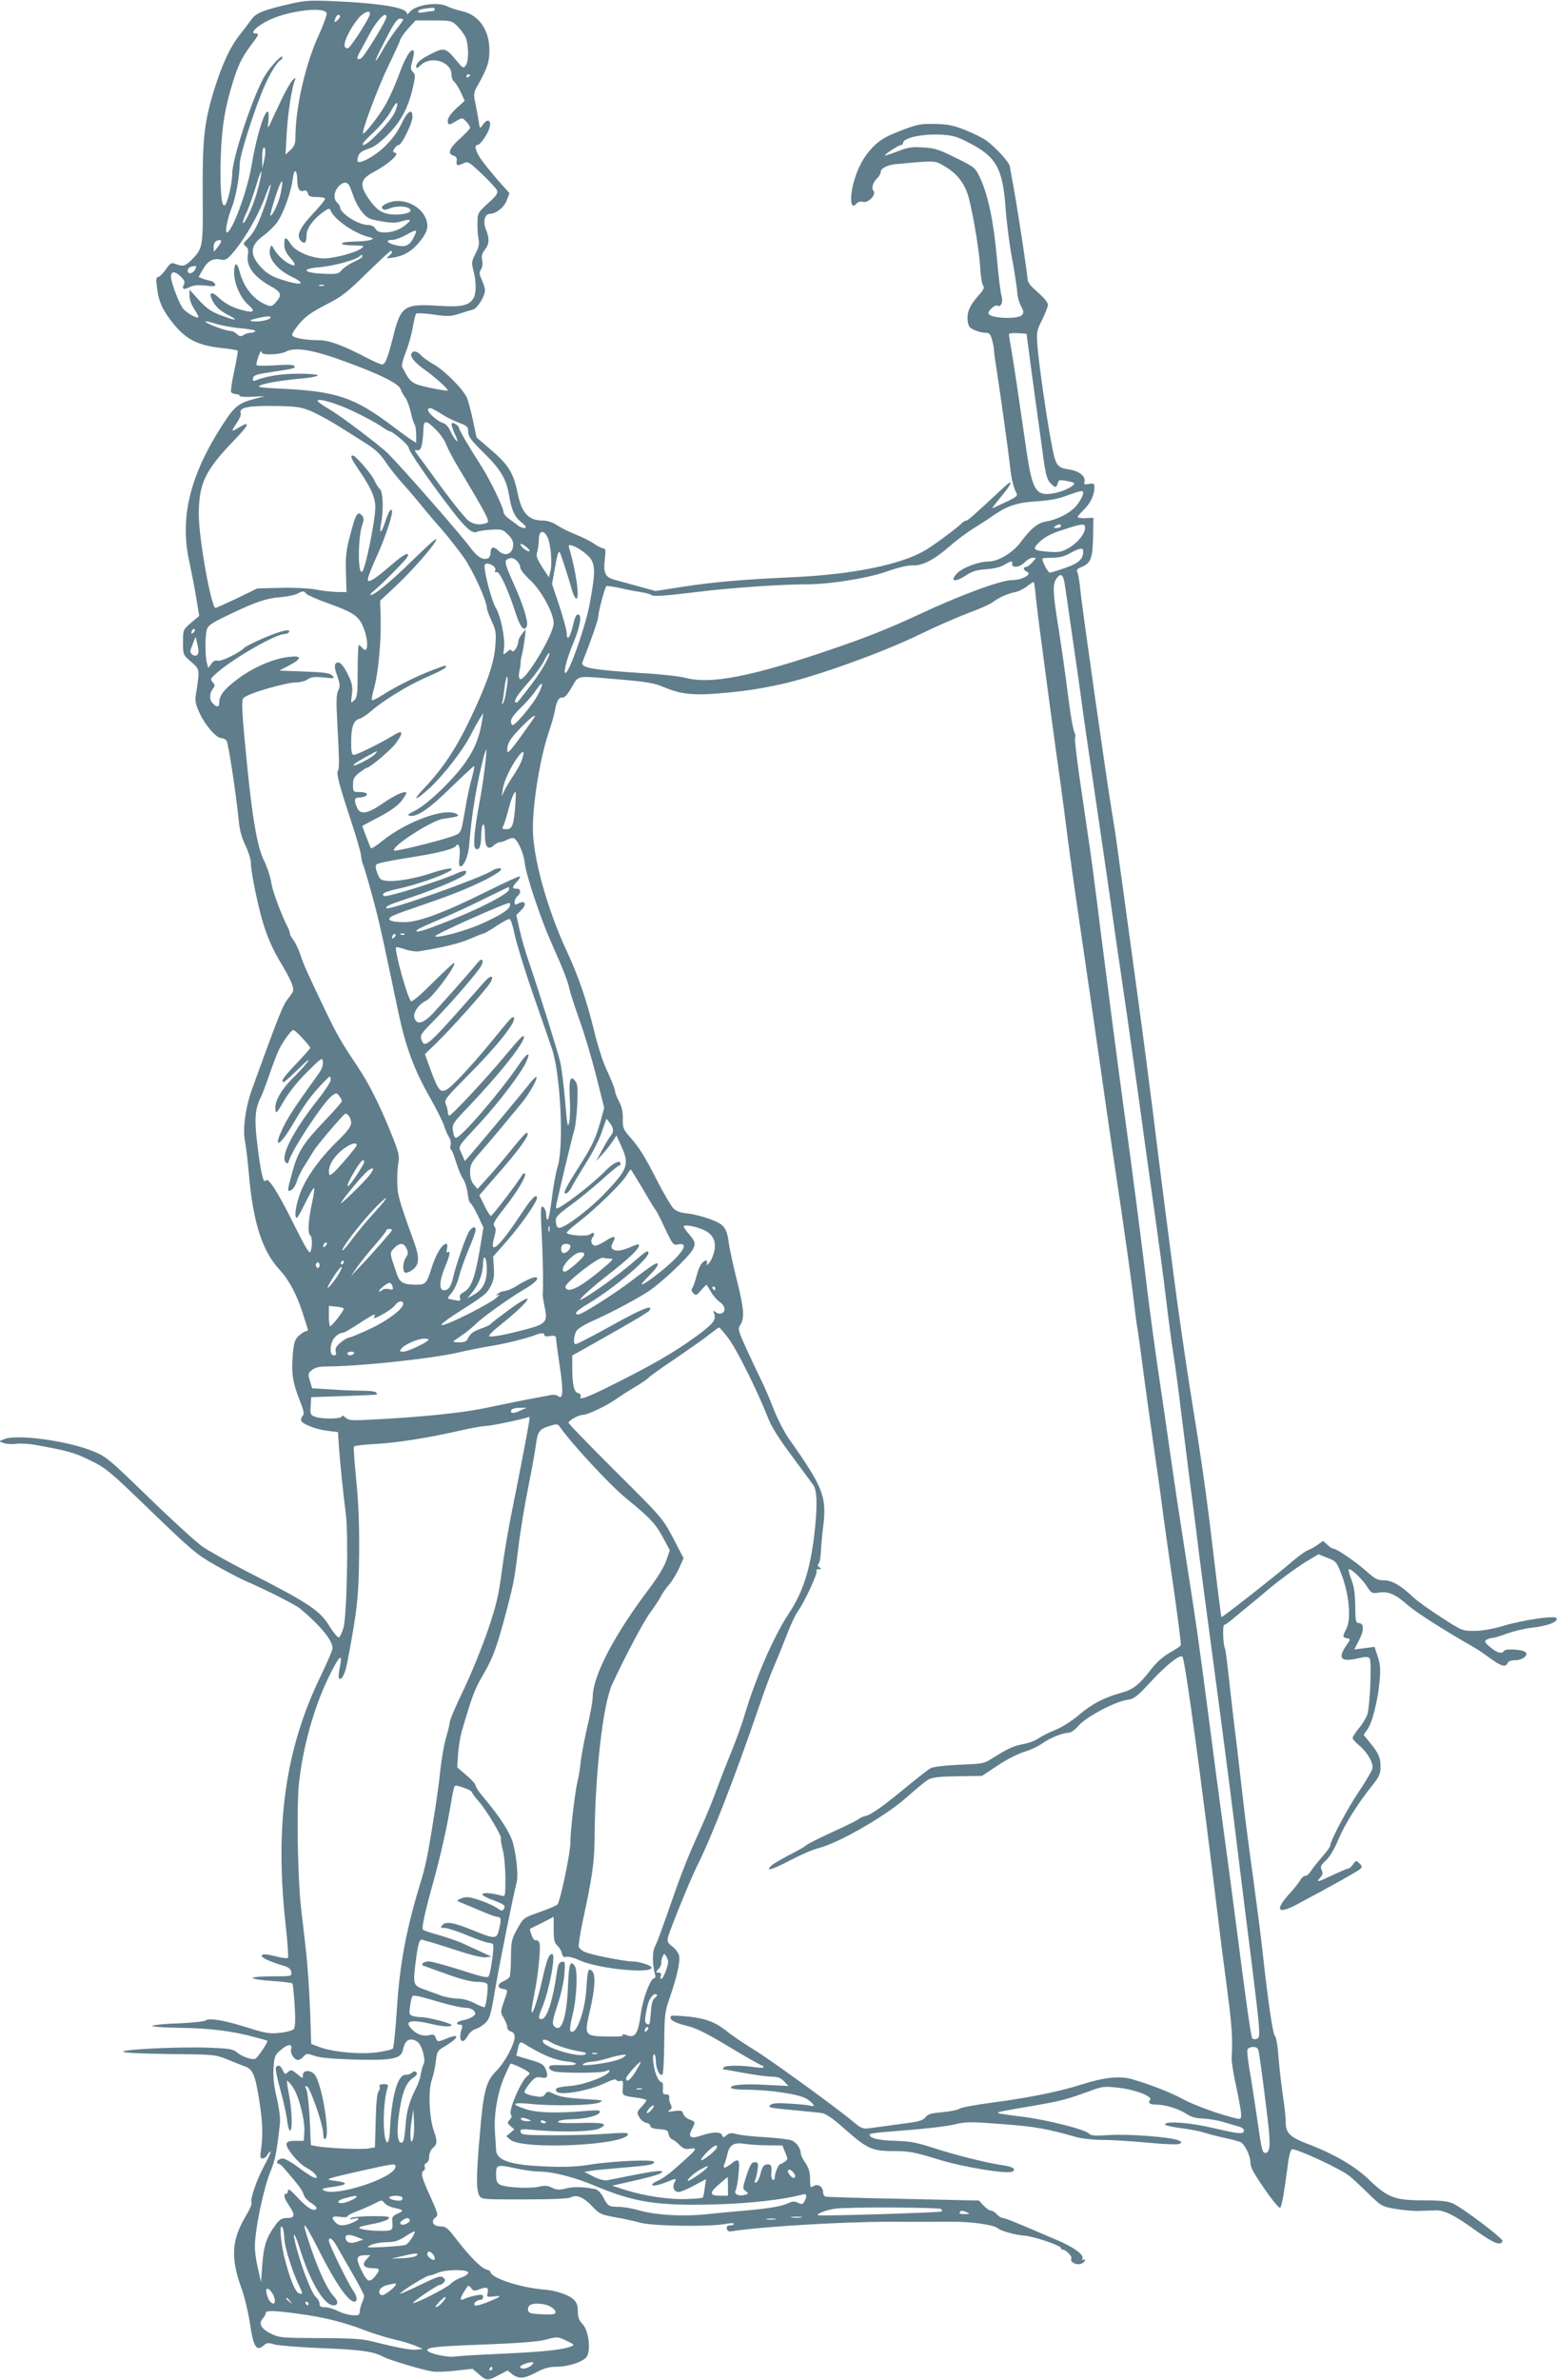 <?xml version="1.0" standalone="no"?>
<!DOCTYPE svg PUBLIC "-//W3C//DTD SVG 20010904//EN"
 "http://www.w3.org/TR/2001/REC-SVG-20010904/DTD/svg10.dtd">
<svg version="1.0" xmlns="http://www.w3.org/2000/svg"
 width="838pt" height="1280pt" viewBox="0 0 838 1280"
 preserveAspectRatio="xMidYMid meet">
<g transform="translate(0,1280) scale(0.1,-0.1)"
fill="#607d8b" stroke="none">
<path d="M1544 12775 c-128 -30 -167 -46 -190 -79 -11 -15 -38 -51 -61 -80
-56 -69 -102 -171 -148 -324 -47 -160 -56 -253 -54 -552 2 -270 1 -276 -61
-339 -34 -33 -45 -36 -85 -21 -23 9 -28 6 -53 -30 -15 -21 -33 -39 -41 -40
-10 0 -12 -12 -6 -57 9 -78 32 -126 93 -200 66 -79 127 -110 247 -124 49 -5
91 -12 94 -15 3 -2 -6 -51 -18 -108 -13 -57 -20 -109 -17 -115 4 -6 16 -11 27
-11 10 0 19 -4 19 -9 0 -5 30 -7 68 -5 l67 3 -50 -13 c-90 -23 -113 -41 -176
-139 -177 -273 -233 -502 -180 -738 11 -52 28 -139 37 -193 l16 -99 -44 -37
c-43 -37 -43 -38 -43 -105 0 -67 0 -67 44 -105 47 -41 47 -37 25 -177 -5 -33
-1 -54 21 -100 29 -63 89 -133 116 -133 9 0 22 -6 28 -13 10 -13 52 -288 66
-432 4 -46 16 -91 36 -132 16 -34 29 -75 29 -91 0 -42 27 -181 55 -288 28
-103 61 -181 116 -269 20 -33 43 -77 50 -97 12 -36 11 -39 -19 -77 -29 -36
-46 -77 -193 -482 -38 -104 -54 -221 -40 -290 6 -30 15 -110 21 -179 23 -259
72 -410 166 -511 50 -54 93 -136 124 -234 12 -38 24 -76 26 -82 3 -7 0 -13 -8
-13 -7 0 -25 -11 -39 -24 -22 -20 -27 -36 -33 -101 -9 -97 -1 -151 36 -244 21
-52 27 -76 19 -84 -6 -6 -11 -17 -11 -25 0 -19 77 -50 143 -58 l56 -7 5 -76
c7 -97 23 -252 37 -361 15 -115 6 -548 -12 -614 -8 -27 -19 -51 -25 -53 -6 -2
-27 23 -48 56 -55 90 -108 125 -450 300 -98 50 -206 111 -240 135 -33 24 -163
142 -287 263 -220 213 -229 220 -305 250 -137 54 -402 90 -469 63 l-30 -12 25
-10 c14 -5 43 -7 65 -4 22 3 65 1 95 -4 185 -33 218 -42 304 -84 86 -42 104
-56 328 -273 219 -211 246 -234 346 -291 60 -34 131 -71 158 -83 113 -49 273
-129 299 -151 110 -92 175 -171 175 -213 0 -10 -29 -78 -64 -150 -192 -395
-249 -806 -187 -1353 9 -84 14 -156 11 -162 -3 -5 -30 -2 -68 8 -44 11 -65 13
-72 6 -11 -11 38 -34 125 -60 20 -6 31 -17 33 -32 3 -22 1 -22 -102 -22 -58 0
-106 -4 -106 -9 0 -5 47 -12 105 -16 58 -4 107 -10 109 -14 3 -4 8 -57 12
-119 5 -80 3 -116 -5 -126 -6 -7 -40 -17 -74 -20 -54 -6 -76 -3 -174 28 -127
40 -207 53 -225 39 -7 -6 -73 -13 -146 -16 -74 -2 -138 -9 -142 -13 -5 -5 60
-10 148 -11 158 -2 283 -17 402 -50 36 -9 67 -18 69 -20 6 -4 -53 -93 -66 -97
-18 -7 -74 14 -99 36 -18 16 -42 20 -145 24 -156 6 -461 -8 -466 -21 -2 -6 86
-11 245 -13 242 -2 251 -3 313 -28 35 -15 80 -32 98 -39 42 -15 55 -47 76
-180 18 -112 21 -184 11 -258 -7 -49 -6 -57 7 -57 9 0 21 9 27 21 7 11 14 19
16 16 3 -2 -13 -38 -35 -78 -41 -77 -77 -182 -67 -198 3 -5 -10 -35 -29 -67
-79 -131 -85 -227 -25 -393 16 -43 35 -123 44 -179 20 -138 36 -163 77 -126
14 13 24 14 56 4 21 -6 135 -15 254 -20 211 -8 277 -18 329 -45 32 -18 213
-72 265 -80 22 -4 80 -2 129 4 l89 10 34 -29 c41 -36 47 -37 107 -5 l48 25 25
-20 c35 -27 64 -25 130 10 41 22 69 30 108 30 61 0 136 24 160 50 27 30 15
144 -20 180 -19 19 -25 37 -25 69 0 31 -6 47 -24 64 -25 24 -99 48 -156 52
-125 9 -290 63 -290 95 0 4 -10 10 -22 13 -28 7 -90 70 -161 162 -48 62 -57
70 -87 70 -39 0 -54 28 -25 49 15 10 12 21 -29 112 -48 105 -53 128 -35 139 6
4 8 13 5 21 -3 8 1 17 9 20 9 4 15 19 15 35 0 17 9 36 20 46 24 21 25 34 5 92
-25 70 -31 217 -11 274 9 26 19 72 22 102 6 51 9 56 49 79 77 46 83 72 8 41
-46 -19 -50 -19 -58 5 -5 15 -12 19 -31 14 -32 -8 -65 1 -92 26 -52 48 -17 61
93 35 66 -16 115 -19 115 -7 0 9 -125 42 -160 42 -14 0 -35 3 -47 6 -20 6 -22
11 -16 53 3 25 9 50 14 55 4 5 43 -2 91 -17 103 -31 171 -47 202 -47 13 0 30
-7 37 -16 11 -14 10 -18 -6 -30 -10 -8 -33 -17 -52 -20 -34 -6 -46 -24 -17
-24 12 0 15 -6 9 -22 -20 -64 3 -91 32 -39 10 18 29 34 43 38 14 3 37 18 52
32 24 23 30 44 52 176 26 151 98 508 116 577 10 34 2 131 -17 207 -14 59 -70
147 -170 265 -18 22 -33 45 -33 52 0 7 -22 32 -49 55 l-50 43 4 68 c3 38 11
92 19 121 52 179 70 229 106 291 59 100 77 147 117 291 55 203 61 229 82 405
11 91 36 242 55 335 19 94 37 196 41 228 8 67 20 82 76 98 36 11 41 11 54 -8
63 -90 269 -312 354 -381 132 -108 159 -137 201 -215 l35 -65 -19 -56 c-11
-32 -47 -91 -86 -143 -193 -254 -310 -477 -310 -592 0 -20 -13 -93 -30 -163
-16 -70 -32 -155 -35 -190 -4 -35 -11 -80 -17 -101 -13 -53 -39 -272 -38 -327
1 -53 -55 -319 -70 -334 -6 -6 -49 -24 -97 -41 -85 -30 -86 -30 -119 -90 -31
-56 -33 -66 -34 -155 0 -52 -4 -100 -8 -105 -4 -6 -20 -16 -35 -23 -32 -14
-31 -35 1 -40 27 -4 27 -5 3 -71 -18 -53 -18 -55 0 -85 10 -17 19 -39 19 -49
0 -11 9 -21 20 -24 13 -3 20 -14 20 -29 0 -38 -53 -137 -97 -181 -57 -57 -71
-108 -90 -338 -20 -227 -20 -303 -4 -333 11 -22 16 -22 242 -22 146 0 238 4
251 11 31 17 69 1 114 -47 39 -41 48 -46 120 -59 44 -7 106 -21 139 -30 68
-19 372 -23 458 -7 26 5 47 6 47 1 0 -5 -9 -9 -21 -9 -14 0 -19 -5 -17 -17 2
-12 11 -17 23 -15 149 25 597 52 860 52 116 -1 256 0 313 0 109 2 237 -15 262
-35 20 -16 95 -36 144 -40 48 -3 196 -53 196 -66 0 -5 5 -9 10 -9 17 0 53 -38
46 -48 -9 -15 20 -34 45 -30 12 2 24 9 27 17 3 8 0 11 -7 7 -7 -4 -9 -2 -5 7
8 21 -50 62 -143 101 -43 18 -121 52 -174 74 -53 23 -103 42 -111 42 -8 0 -23
9 -33 20 -10 11 -24 20 -32 20 -8 0 -25 12 -39 27 l-25 27 -407 9 c-224 4
-413 10 -419 12 -7 3 -13 13 -13 23 0 30 -27 48 -51 34 -18 -11 -19 -9 -19 37
0 37 -7 60 -25 87 -14 20 -25 43 -25 50 0 30 -25 64 -54 73 -17 5 -80 12 -141
16 -60 3 -127 10 -148 16 -32 8 -42 7 -57 -6 -16 -14 -18 -14 -23 0 -8 20 -51
19 -111 -1 -59 -20 -75 -10 -52 34 20 40 21 38 -13 52 -16 6 -31 20 -34 31 -5
17 -11 19 -49 14 -34 -5 -39 -4 -25 5 13 9 15 15 7 31 -6 10 -10 27 -8 36 2
12 -4 18 -17 18 -17 0 -19 6 -17 33 2 18 -1 32 -7 32 -6 0 -17 12 -24 28 -18
35 -30 122 -17 122 6 0 10 -17 10 -38 0 -39 22 -83 36 -70 4 4 8 81 9 170 1
147 4 170 28 238 40 115 59 199 52 231 -4 16 -20 38 -37 50 -24 18 -28 26 -23
48 10 41 123 318 157 385 77 152 207 487 333 856 29 85 64 180 78 210 13 30
44 105 67 165 23 61 53 124 66 141 33 45 106 202 99 214 -3 6 2 10 12 10 15 0
16 2 3 10 -9 6 -11 13 -5 18 6 4 11 32 13 62 1 30 7 98 14 151 17 151 -4 203
-187 462 -26 38 -63 110 -82 160 -19 51 -51 124 -70 162 -19 39 -55 114 -79
168 -41 90 -43 99 -30 120 24 36 21 85 -17 237 -20 80 -39 168 -43 195 -12 92
-24 108 -100 137 -38 14 -93 28 -122 31 -36 3 -60 11 -76 26 -13 12 -54 82
-91 154 -69 135 -94 174 -151 239 -29 33 -33 44 -32 90 1 37 -5 65 -20 93 -12
22 -22 48 -22 58 0 9 -18 54 -39 100 -25 50 -53 138 -75 229 -40 162 -83 288
-146 423 -106 228 -184 510 -182 665 1 143 41 381 85 510 14 41 29 93 33 115
9 54 22 76 41 73 11 -2 28 17 50 55 40 67 16 63 261 42 143 -12 184 -19 235
-41 88 -37 154 -45 291 -34 137 11 215 23 341 50 180 39 548 171 750 270 82
40 197 90 255 112 58 21 116 47 130 57 38 28 81 47 119 55 19 3 49 17 67 31
18 14 35 25 37 25 3 0 8 -33 11 -72 4 -40 18 -156 32 -258 13 -102 31 -234 39
-295 8 -60 26 -193 40 -295 15 -102 35 -250 45 -330 23 -185 51 -386 101 -725
22 -148 66 -457 99 -685 32 -228 71 -491 85 -585 14 -93 30 -201 35 -240 6
-38 17 -117 25 -175 8 -58 22 -161 30 -230 8 -69 17 -134 20 -145 2 -11 15
-108 29 -215 14 -107 39 -285 55 -395 16 -110 37 -258 46 -330 9 -71 37 -267
61 -433 24 -167 42 -308 39 -312 -3 -5 -30 -23 -60 -40 -34 -19 -72 -53 -99
-88 -66 -85 -95 -108 -161 -127 -96 -27 -159 -60 -230 -121 -38 -32 -92 -66
-126 -79 -32 -13 -72 -33 -88 -44 -16 -12 -52 -26 -80 -31 -55 -10 -85 -24
-165 -74 -49 -32 -55 -33 -182 -38 -75 -3 -141 -11 -154 -18 -13 -7 -67 -49
-122 -94 -131 -108 -197 -156 -228 -163 -14 -3 -32 -11 -40 -18 -8 -7 -71 -38
-140 -69 -69 -32 -132 -63 -140 -71 -8 -7 -51 -32 -95 -54 -44 -23 -86 -48
-94 -56 -33 -33 2 -23 100 28 57 30 126 60 153 66 110 27 372 178 483 280 46
41 96 82 111 90 19 11 64 16 157 17 l130 2 85 56 c47 32 109 63 139 72 31 9
75 29 98 45 45 32 113 59 146 59 11 0 35 18 54 40 40 46 195 128 260 137 37 5
52 16 131 102 80 86 153 144 166 130 14 -13 100 -647 191 -1399 8 -69 29 -235
47 -370 29 -222 33 -278 27 -390 -1 -19 10 -89 25 -155 14 -66 26 -132 26
-148 0 -25 -3 -27 -27 -21 -87 20 -226 71 -282 101 -62 35 -179 81 -276 109
-66 20 -151 11 -271 -27 -121 -39 -290 -73 -490 -99 -87 -12 -164 -26 -172
-33 -8 -6 -48 -14 -90 -18 -60 -5 -78 -10 -91 -27 -13 -18 -36 -24 -131 -36
-63 -9 -136 -18 -162 -22 -43 -6 -50 -4 -90 29 -91 77 -447 335 -538 391 -52
32 -113 73 -136 91 -69 57 -119 77 -215 88 -49 5 -92 7 -96 4 -16 -17 13 -36
79 -52 57 -14 109 -40 237 -117 90 -54 168 -98 172 -98 5 0 9 -4 9 -8 0 -5
-21 -5 -47 -1 -69 11 -161 11 -168 -1 -3 -5 -5 -10 -3 -10 2 0 53 -9 113 -20
60 -11 127 -20 150 -20 31 0 47 -6 65 -25 l24 -25 -120 6 c-124 7 -199 0 -189
-17 4 -5 41 -9 83 -9 136 -1 288 -25 327 -51 37 -26 46 -44 18 -35 -10 3 -58
8 -108 11 -70 5 -94 3 -109 -7 -16 -13 -3 -16 115 -27 74 -7 148 -14 164 -17
20 -3 61 -31 120 -84 121 -107 149 -120 259 -120 91 0 115 -5 246 -45 135 -42
376 -81 400 -65 20 14 1 26 -55 34 -87 13 -259 56 -368 92 -93 30 -128 37
-207 39 -89 2 -140 14 -140 34 0 4 39 11 88 14 206 16 321 28 377 42 53 13 82
13 250 0 175 -13 241 -25 395 -69 31 -9 93 -16 145 -16 50 0 159 -7 244 -15
95 -9 160 -11 170 -6 14 8 12 11 -10 20 -46 17 -270 34 -370 27 -76 -5 -99 -3
-108 8 -19 22 -225 74 -360 91 -68 8 -126 17 -129 19 -5 6 2 8 198 41 147 26
177 34 312 84 51 18 67 20 135 12 92 -10 189 -47 173 -66 -13 -16 -2 -25 32
-25 48 0 121 -22 162 -49 27 -18 53 -25 90 -26 28 -1 78 -9 111 -19 33 -10 71
-21 85 -25 14 -3 25 -13 25 -21 0 -21 -29 -18 -165 14 -118 28 -251 39 -260
21 -3 -6 30 -14 80 -21 47 -5 108 -17 135 -26 28 -9 77 -21 110 -28 33 -7 70
-17 82 -22 23 -11 53 -73 53 -111 1 -28 20 -61 93 -165 32 -45 62 -80 67 -77
8 5 20 70 41 228 6 52 16 87 23 87 33 0 255 -103 306 -142 14 -10 59 -52 100
-92 74 -72 76 -74 150 -87 41 -7 98 -12 125 -11 28 1 68 2 90 3 49 2 105 -26
230 -117 85 -60 123 -75 132 -48 4 13 -214 178 -267 202 -26 12 -67 17 -160
17 -155 0 -192 15 -295 114 -72 70 -188 137 -333 192 -89 34 -112 57 -112 114
0 25 -7 91 -16 148 -8 56 -19 149 -23 205 -4 58 -13 107 -19 111 -11 7 -38
189 -67 456 -8 77 -31 250 -49 385 -19 135 -42 310 -51 390 -9 80 -27 235 -40
345 -14 110 -32 268 -41 350 -9 83 -18 154 -21 158 -10 17 -14 127 -4 127 5 0
29 17 53 38 24 20 63 53 87 72 24 19 65 53 90 75 62 53 175 136 232 168 l45
27 48 -19 c44 -16 50 -23 71 -76 46 -113 60 -252 30 -309 -20 -37 -19 -44 5
-48 20 -3 20 -4 -5 -40 -46 -68 -28 -89 62 -68 46 10 57 10 65 -1 11 -16 2
-251 -12 -298 -5 -17 -25 -51 -44 -74 -20 -24 -36 -49 -36 -55 0 -6 15 -23 34
-39 46 -38 80 -97 72 -127 -3 -13 -36 -68 -72 -122 -64 -95 -154 -265 -154
-290 0 -6 -19 -34 -43 -60 -23 -27 -51 -61 -60 -76 -10 -16 -24 -28 -32 -28
-8 0 -20 -10 -26 -22 -7 -13 -34 -47 -61 -76 -78 -87 -62 -110 39 -57 177 94
333 181 345 193 10 10 9 16 -6 30 -17 16 -19 16 -33 -5 -9 -13 -20 -23 -25
-23 -6 0 -43 -16 -84 -35 -85 -40 -94 -42 -69 -15 14 15 16 25 8 42 -8 18 -4
26 24 52 20 19 46 62 66 111 34 82 107 198 184 293 36 46 43 61 43 99 0 50 -9
71 -57 130 l-34 42 20 28 c27 36 57 157 66 260 6 64 4 92 -10 133 l-17 52 -55
-7 -54 -7 26 51 c28 53 27 91 -3 91 -15 0 -17 13 -18 93 -1 67 -6 106 -22 144
-11 29 -16 53 -12 53 16 0 72 -54 97 -93 24 -37 27 -39 64 -33 50 8 90 -9 154
-66 43 -38 194 -135 345 -221 26 -14 70 -44 100 -66 58 -43 84 -51 94 -26 3 9
18 15 40 15 38 0 74 26 57 43 -15 15 -107 21 -115 8 -12 -19 -39 -12 -76 20
-29 24 -32 31 -20 39 8 5 23 10 32 10 10 0 46 11 80 24 35 12 91 26 125 30 94
10 152 33 140 53 -9 15 -182 -11 -282 -41 -57 -17 -115 -28 -157 -28 -66 -1
-68 0 -180 72 -62 40 -131 89 -153 110 -66 63 -114 90 -157 90 -34 0 -48 8
-92 47 -54 49 -162 123 -179 123 -6 0 -21 10 -33 21 l-23 21 -29 -21 c-16 -11
-41 -25 -54 -30 -14 -5 -56 -36 -94 -69 -85 -73 -366 -293 -370 -290 -2 3 -20
142 -64 513 -22 179 -54 400 -95 650 -29 178 -77 508 -100 690 -9 72 -30 231
-46 355 -16 124 -45 353 -64 510 -20 157 -56 434 -81 615 -47 345 -82 601
-109 795 -8 63 -22 153 -30 200 -23 130 -164 1119 -171 1202 -4 40 -11 80 -15
89 -7 13 -2 20 22 29 50 21 60 47 62 162 l2 103 -42 -2 c-24 -1 -43 2 -43 6 0
4 14 20 31 37 36 33 59 81 59 120 0 24 -3 26 -29 21 -25 -5 -28 -3 -24 13 7
27 -28 56 -79 64 -69 10 -76 20 -97 131 -26 133 -69 430 -77 531 -6 78 -5 85
25 144 17 35 31 71 31 80 0 9 -13 29 -29 44 -16 15 -41 38 -55 51 -14 13 -26
34 -26 46 0 26 -54 379 -76 499 -9 47 -17 94 -19 105 -3 22 -72 98 -125 138
-19 14 -71 40 -114 57 -65 26 -94 32 -165 33 -78 2 -95 -2 -186 -37 -80 -31
-109 -49 -146 -86 -50 -51 -83 -112 -105 -193 -23 -88 -15 -149 16 -112 7 9
21 13 34 9 30 -7 74 39 57 60 -13 16 -3 46 26 74 7 7 13 20 13 27 0 19 37 38
80 42 216 20 210 20 260 -9 72 -41 115 -97 135 -176 27 -106 56 -290 61 -376
2 -43 9 -85 15 -92 9 -11 3 -23 -26 -55 -46 -52 -62 -89 -57 -135 4 -30 10
-38 38 -50 18 -8 45 -14 58 -14 20 0 27 -7 35 -37 6 -21 11 -47 11 -59 0 -11
7 -61 15 -110 16 -102 63 -437 70 -504 6 -63 19 -121 33 -147 11 -20 8 -24
-58 -55 -39 -19 -70 -33 -70 -31 0 2 23 31 50 64 59 71 66 98 13 48 -159 -148
-194 -179 -202 -179 -5 0 -16 -6 -23 -13 -31 -30 -147 -116 -195 -145 -132
-79 -391 -132 -723 -147 -251 -11 -424 -26 -579 -50 l-153 -24 -87 24 c-47 13
-105 29 -128 35 -55 14 -67 36 -58 111 6 47 4 59 -7 59 -7 0 -31 12 -52 26
-21 15 -66 37 -100 50 -33 13 -77 35 -98 49 -23 15 -52 25 -75 25 -79 0 -115
40 -137 147 -23 113 -50 155 -158 246 l-63 54 -19 89 c-10 49 -25 104 -32 122
-19 46 -117 146 -178 181 -28 16 -60 38 -70 50 -20 22 -41 27 -51 11 -10 -17
13 -47 67 -86 57 -40 128 -104 128 -114 0 -4 -43 3 -95 14 -101 22 -106 26
-151 113 -3 7 5 42 19 77 15 35 31 95 38 132 6 38 15 73 19 77 4 4 46 2 94 -5
76 -11 93 -10 139 5 28 9 61 19 73 22 23 6 64 72 64 104 0 11 -8 36 -17 56
-14 30 -15 39 -4 56 7 12 10 33 6 50 -5 21 -1 36 14 55 25 31 26 62 6 110 -17
41 -6 84 22 84 33 0 78 36 91 74 l14 37 -60 67 c-32 37 -73 87 -90 111 -31 43
-42 81 -23 81 17 0 60 65 67 98 8 39 -15 45 -38 10 -15 -22 -16 -22 -22 22 -4
25 -12 68 -18 97 -10 46 -9 55 11 90 54 97 65 128 65 193 0 109 -57 190 -148
210 -26 6 -61 17 -77 25 -53 28 -176 9 -206 -32 -7 -9 -13 -12 -13 -6 0 33
-147 57 -425 68 -103 4 -134 1 -221 -20z m796 -25 c0 -5 -6 -10 -14 -10 -7 0
-28 -3 -45 -6 -19 -4 -31 -2 -31 4 0 6 15 13 33 15 17 2 38 5 45 5 6 1 12 -2
12 -8z m-582 -22 c2 -9 -17 -61 -42 -116 -72 -155 -126 -392 -126 -551 0 -34
-6 -49 -27 -68 l-26 -25 6 114 c6 106 26 238 43 283 7 18 6 19 -10 6 -9 -8
-39 -60 -65 -115 -26 -56 -53 -112 -59 -126 -11 -22 -12 -20 -7 23 2 26 1 47
-4 47 -20 0 -62 -140 -86 -285 -23 -141 -106 -365 -134 -365 -12 0 3 75 27
135 21 53 42 169 42 232 0 44 70 266 124 398 34 82 78 155 98 163 4 2 8 9 8
15 0 17 -58 -43 -91 -95 -60 -93 -179 -446 -179 -532 0 -49 -24 -154 -38 -168
-18 -18 -26 50 -25 197 2 182 17 295 55 425 35 121 55 165 109 237 44 58 45
63 24 63 -33 0 6 39 69 70 107 53 307 77 314 38z m233 -3 c0 -20 -106 -184
-119 -185 -26 0 -23 31 9 90 18 34 46 72 62 86 29 24 49 28 48 9z m-161 -14
c0 -5 -7 -14 -15 -21 -16 -14 -18 -10 -9 14 6 17 24 22 24 7z m250 -2 c0 -20
-122 -218 -138 -224 -25 -9 -25 1 0 45 13 23 35 65 50 93 40 73 88 120 88 86z
m90 -15 c0 -3 -20 -31 -44 -62 -24 -32 -56 -81 -71 -110 -16 -28 -30 -50 -33
-48 -2 3 22 54 54 115 41 81 62 111 76 111 10 0 18 -3 18 -6z m288 -31 c16
-16 37 -42 46 -60 19 -39 21 -131 2 -156 -12 -16 -16 -14 -50 28 -55 67 -66
70 -128 39 -63 -31 -88 -52 -88 -72 0 -12 7 -9 26 9 55 51 164 17 164 -52 0
-14 6 -32 14 -38 8 -7 24 -32 36 -57 l21 -46 -46 -42 c-27 -25 -45 -51 -45
-64 0 -27 6 -27 46 -3 32 19 32 19 53 -3 12 -12 21 -27 21 -33 0 -6 -25 -32
-55 -59 -57 -51 -69 -82 -34 -91 13 -4 19 -12 17 -27 -3 -28 2 -30 35 -15 26
12 30 10 101 -57 40 -38 77 -78 81 -88 6 -16 -4 -30 -49 -70 -54 -50 -56 -52
-56 -106 -1 -30 2 -70 6 -88 5 -24 0 -44 -17 -77 -21 -40 -22 -48 -11 -90 15
-55 16 -120 2 -146 -23 -42 -65 -52 -185 -44 -191 12 -208 1 -250 -170 -30
-116 -41 -145 -59 -145 -8 0 -45 16 -83 36 -124 65 -203 94 -253 94 -75 0
-141 12 -147 26 -3 8 15 36 39 64 32 38 68 63 142 101 87 44 114 66 220 170
67 65 124 119 129 119 12 0 8 -12 -10 -27 -16 -13 -14 -14 19 -9 60 8 108 36
149 89 27 33 39 59 39 80 0 97 -130 168 -222 121 -22 -11 -27 -19 -19 -27 7
-7 18 -7 36 1 31 14 84 15 105 2 27 -17 -5 -33 -67 -34 -70 -1 -105 20 -153
91 -47 72 -40 100 35 140 74 39 138 96 113 101 -15 3 -15 7 -5 23 6 10 17 19
23 19 16 0 74 118 74 151 0 49 -26 33 -59 -36 -35 -75 -103 -147 -178 -188
-54 -29 -69 -25 -54 15 6 17 23 28 52 37 30 9 62 32 106 76 71 71 111 147 136
257 13 59 13 68 -1 81 -13 14 -13 22 -2 62 7 25 10 49 6 52 -14 15 -46 -37
-81 -135 -21 -56 -54 -129 -74 -162 -37 -62 -110 -154 -117 -148 -9 10 83 255
136 363 32 66 61 129 64 141 4 12 24 40 45 63 l38 41 96 0 c91 0 97 -1 125
-27z m72 -267 c0 -3 -4 -8 -10 -11 -5 -3 -10 -1 -10 4 0 6 5 11 10 11 6 0 10
-2 10 -4z m-405 -200 c-20 -47 -144 -176 -169 -176 -13 0 3 20 50 64 40 37 81
87 99 120 32 60 46 55 20 -8z m3094 -166 c143 -74 177 -135 193 -345 5 -77 21
-201 35 -275 14 -74 26 -156 28 -181 1 -26 11 -60 21 -77 14 -26 15 -33 5 -46
-21 -26 -181 -18 -181 9 0 17 37 48 48 41 19 -11 32 20 23 50 -6 16 -17 110
-26 209 -17 195 -48 339 -90 428 -26 55 -28 58 -131 108 -90 45 -114 53 -177
56 -60 4 -82 0 -136 -21 -36 -14 -66 -24 -68 -22 -5 4 74 56 87 56 5 0 10 4
10 10 0 28 98 50 202 46 66 -4 86 -9 157 -46z m-3798 -95 l-9 -40 -1 51 c-1
28 2 54 7 58 11 12 14 -25 3 -69z m179 -105 c0 -44 13 -65 35 -56 12 4 18 0
22 -14 4 -16 14 -20 49 -20 24 0 44 -4 44 -9 0 -6 -31 -44 -70 -85 -72 -78
-88 -119 -57 -145 19 -15 27 -4 27 35 0 36 37 87 93 126 23 16 32 19 35 9 16
-48 125 -125 207 -146 27 -7 28 -8 10 -15 -11 -5 -50 -9 -87 -9 -38 -1 -68 -5
-68 -11 0 -6 28 -10 63 -10 57 -1 60 -2 42 -16 -30 -23 -147 -54 -201 -54 -69
1 -154 37 -179 77 -26 42 -35 41 -35 -2 0 -24 9 -45 31 -70 36 -41 33 -53 -8
-32 -30 16 -64 50 -81 82 -10 18 -11 19 -17 2 -19 -47 30 -113 110 -153 95
-46 57 -54 -65 -13 -36 12 -68 32 -92 58 -67 71 -64 121 12 175 27 20 62 55
77 78 34 55 70 158 79 227 7 58 23 52 24 -9z m-210 -39 c-21 -83 -68 -191 -82
-191 -4 0 3 24 17 53 14 28 36 92 51 140 14 49 28 87 30 84 3 -3 -4 -41 -16
-86z m120 -34 c-10 -48 -46 -124 -55 -116 -2 2 11 49 28 103 33 101 47 108 27
13z m371 43 c4 -8 14 -35 23 -60 9 -25 29 -62 46 -82 27 -32 38 -38 101 -48
56 -10 81 -10 111 0 53 15 57 8 13 -26 -50 -38 -138 -47 -154 -15 -8 14 -21
21 -42 21 -50 0 -149 63 -149 96 0 6 -7 17 -15 24 -22 18 -18 60 7 87 24 26
46 27 59 3z m-451 -92 c-40 -115 -60 -155 -96 -192 -26 -25 -27 -29 -12 -40
13 -10 16 -22 12 -48 -10 -60 33 -118 124 -168 55 -30 61 -46 29 -83 -20 -24
-27 -27 -50 -18 -70 27 -124 92 -147 179 -14 56 -30 53 -30 -5 0 -60 36 -139
79 -175 38 -32 26 -43 -31 -27 -59 15 -97 36 -134 71 -36 34 -53 24 -30 -19
18 -35 40 -55 91 -81 47 -25 37 -28 -24 -6 -72 25 -96 41 -145 95 l-46 51 0
-34 c0 -19 11 -49 26 -71 14 -21 24 -41 21 -44 -7 -7 -59 22 -80 45 -20 21
-67 144 -67 173 0 31 20 32 50 4 22 -21 27 -32 20 -45 -14 -25 -1 -31 31 -14
21 10 44 12 85 8 46 -6 56 -4 52 7 -3 8 -13 16 -24 18 -10 2 -29 7 -42 12
l-23 9 23 41 c26 46 54 61 96 53 24 -5 34 0 62 32 70 81 145 212 185 327 10
27 19 46 22 44 2 -3 -10 -47 -27 -99z m810 -153 c0 -4 -7 -19 -15 -35 -22 -43
-46 -52 -99 -38 -46 12 -53 28 -12 28 13 0 43 11 67 24 45 25 59 30 59 21z
m-1050 -54 c0 -5 -9 -19 -20 -32 l-19 -24 -1 27 c0 23 10 35 33 37 4 1 7 -3 7
-8z m760 -81 c0 -5 -21 -18 -46 -29 -25 -11 -54 -31 -64 -43 -16 -20 -27 -23
-81 -21 -126 3 -149 27 -36 36 70 6 192 39 212 58 12 11 15 11 15 -1z m-900
-70 c-12 -23 -40 -27 -40 -6 0 14 14 24 38 25 10 1 10 -4 2 -19z m693 -87 c-7
-2 -19 -2 -25 0 -7 3 -2 5 12 5 14 0 19 -2 13 -5z m-288 -173 c-7 -12 -65 -23
-96 -18 -19 3 -14 7 21 15 59 14 83 15 75 3z m-155 -56 c44 -4 77 -11 74 -15
-3 -5 -14 -9 -25 -9 -10 0 -28 -5 -38 -12 -15 -9 -22 -8 -36 5 -9 9 -25 17
-35 17 -24 0 -128 38 -135 50 -3 4 22 -1 55 -11 33 -10 96 -22 140 -25z m4233
-89 c10 -82 64 -475 83 -610 11 -84 20 -115 36 -132 26 -28 34 -29 41 -2 5 18
10 19 44 13 21 -4 40 -9 43 -11 12 -11 -46 -43 -98 -54 -106 -22 -125 6 -158
231 -44 304 -65 446 -79 529 -8 46 -15 88 -15 93 0 5 21 8 47 6 l48 -3 8 -60z
m-4070 -51 c29 1 62 7 74 14 51 28 150 11 338 -59 175 -65 272 -113 281 -142
4 -12 15 -32 25 -45 10 -13 23 -49 30 -80 7 -31 16 -61 21 -66 4 -6 8 -30 8
-54 l0 -44 -27 17 c-16 10 -59 42 -98 71 -206 156 -303 189 -595 203 -125 6
-141 9 -117 19 32 13 118 27 230 37 42 4 77 11 77 16 0 5 -46 9 -103 9 -90 0
-170 -12 -231 -36 -14 -5 -17 -3 -14 12 3 16 19 21 93 32 128 19 137 21 129
33 -5 8 -38 9 -105 4 -55 -3 -99 -3 -99 2 0 23 24 86 27 72 3 -13 15 -16 56
-15z m436 -305 c57 -27 124 -63 148 -79 24 -17 47 -30 50 -30 17 0 103 -74
103 -89 0 -18 116 -185 233 -337 74 -96 111 -128 136 -114 9 4 43 9 76 11 56
3 62 1 90 -27 22 -23 29 -38 27 -60 -6 -48 -47 -59 -82 -24 -24 24 -40 18 -40
-15 0 -12 -6 -25 -14 -28 -28 -11 -56 6 -95 58 -64 85 -359 421 -443 506 -40
40 -253 201 -308 233 -19 11 -46 28 -59 38 -49 37 69 9 178 -43z m-219 -3 c35
-16 103 -53 150 -83 47 -29 113 -71 146 -92 43 -27 73 -56 99 -95 20 -31 63
-85 94 -119 31 -34 74 -85 96 -112 22 -28 72 -87 112 -132 40 -46 96 -118 125
-160 48 -72 118 -226 118 -262 0 -9 12 -41 26 -71 23 -49 25 -63 20 -132 -6
-92 -44 -202 -132 -388 -79 -167 -152 -276 -258 -387 -61 -65 -38 -60 36 8 72
65 180 204 222 287 15 29 36 67 47 85 l20 32 -6 -40 c-14 -87 -37 -147 -85
-218 -60 -90 -207 -233 -276 -267 -39 -20 -45 -25 -27 -28 40 -6 104 38 222
154 65 63 120 114 123 114 3 0 -3 -30 -13 -67 -11 -38 -26 -108 -34 -158 -23
-135 -22 -134 -59 -149 -53 -22 -317 -88 -325 -81 -18 20 203 163 265 171 77
10 89 15 73 25 -60 38 -272 -39 -405 -147 -29 -24 -55 -40 -58 -36 -4 7 -46
115 -46 119 0 1 40 23 89 48 59 31 99 59 121 86 17 22 30 43 27 46 -11 10 -63
-14 -131 -61 -78 -54 -117 -59 -134 -21 -17 37 -15 55 7 55 28 0 52 11 45 21
-3 5 -21 9 -40 9 -33 0 -34 1 -34 39 0 32 6 43 34 65 19 14 37 26 40 26 16 0
132 98 157 133 43 59 38 74 -13 42 -69 -42 -196 -105 -213 -105 -12 0 -15 14
-15 70 0 79 13 116 45 124 12 3 42 23 66 44 24 22 80 61 124 88 78 48 113 66
223 115 28 13 52 27 52 31 0 11 0 11 -74 -17 -82 -31 -193 -86 -265 -132 -29
-19 -56 -32 -59 -29 -3 3 2 33 12 67 22 81 37 240 35 366 l-3 102 91 85 c77
73 184 193 207 234 18 31 -16 3 -123 -101 -117 -115 -204 -187 -225 -187 -6 0
-2 7 9 16 35 26 176 168 186 186 19 36 -18 18 -87 -43 -38 -33 -81 -67 -96
-75 -25 -13 -28 -13 -28 2 0 9 20 60 44 113 43 93 86 218 86 248 0 29 -20 1
-36 -52 -21 -65 -35 -73 -23 -12 14 74 11 173 -7 187 -8 8 -21 27 -28 44 -14
34 -102 136 -117 136 -17 0 -9 -17 37 -85 61 -89 84 -141 84 -194 0 -69 -54
-336 -71 -346 -24 -16 -23 183 1 253 9 25 9 36 0 47 -26 31 -36 13 -70 -122
-17 -64 -21 -106 -18 -185 l3 -103 -55 1 c-30 1 -82 7 -115 14 -34 6 -114 10
-185 8 l-125 -3 -109 -53 c-60 -28 -112 -52 -116 -52 -23 0 -90 376 -90 501 0
170 34 240 198 409 74 76 81 99 17 60 -42 -26 -43 -23 -10 26 14 21 24 43 21
50 -13 33 40 43 204 40 100 -2 123 -6 180 -30z m710 -21 c19 -12 56 -30 83
-40 42 -16 47 -21 47 -48 0 -25 15 -45 83 -112 93 -91 123 -142 138 -235 12
-73 29 -111 64 -138 14 -11 25 -23 25 -26 0 -12 -27 -6 -48 12 -12 9 -33 25
-47 35 -14 10 -25 25 -25 33 0 23 -71 170 -114 238 -72 112 -126 205 -126 215
0 6 -9 15 -20 21 -26 14 -26 -1 0 -59 13 -28 15 -39 7 -32 -8 6 -22 29 -32 50
-10 23 -26 42 -39 45 -32 9 -90 61 -82 75 8 12 20 7 86 -34z m-42 -78 c23 -23
47 -58 53 -77 7 -19 37 -77 68 -128 155 -259 169 -287 152 -294 -39 -16 -82
-8 -109 20 -35 37 -104 125 -181 232 -34 47 -71 98 -83 113 -19 26 -19 28 -2
25 14 -2 20 6 26 37 4 22 7 57 7 78 1 49 16 48 69 -6z m3482 -337 c0 -19 -27
-64 -52 -86 -34 -31 -96 -61 -148 -69 -46 -8 -80 -36 -139 -114 -39 -53 -119
-101 -168 -101 -55 0 -143 -33 -173 -65 -39 -41 -12 -49 44 -13 39 26 62 33
114 36 40 3 78 12 96 23 36 22 47 24 44 7 -5 -25 41 -20 65 6 14 14 34 26 45
26 21 0 21 0 -2 -25 -13 -14 -28 -25 -35 -25 -17 0 -13 -17 6 -25 32 -12 -25
-45 -78 -45 -62 0 -284 -82 -509 -188 -153 -71 -282 -123 -475 -188 -416 -142
-638 -185 -771 -151 -34 9 -137 21 -230 26 -279 18 -341 29 -329 60 48 121 85
228 85 245 0 24 35 154 43 163 3 3 37 -2 74 -10 37 -9 88 -18 113 -22 24 -3
50 -11 57 -16 9 -8 73 -4 220 14 197 25 477 44 608 44 122 -1 328 31 435 68
65 23 117 35 143 34 52 -3 117 31 202 106 33 29 87 69 120 90 33 20 85 54 115
75 75 51 129 68 236 74 61 4 113 14 155 30 74 27 89 30 89 16z m-120 -180 c0
-5 -10 -10 -22 -10 -19 0 -20 2 -8 10 19 13 30 13 30 0z m130 -7 c0 -33 -38
-81 -85 -109 -41 -23 -54 -26 -110 -22 -87 7 -92 13 -48 55 27 25 62 44 123
63 103 34 120 36 120 13z m-2893 -53 c17 -34 26 -139 16 -180 l-9 -35 -36 55
c-29 46 -34 60 -26 85 4 16 8 44 8 61 0 51 25 58 47 14z m-97 -72 c0 -13 -43
15 -48 31 -3 9 5 7 22 -4 14 -10 26 -22 26 -27z m288 -5 c69 -52 73 -77 36
-280 -21 -117 -110 -373 -131 -373 -12 0 8 79 41 157 39 92 50 158 27 158 -10
0 -19 -21 -28 -62 -15 -64 -33 -85 -33 -37 0 14 -18 79 -39 144 l-40 119 15
82 c13 77 20 98 27 88 5 -7 45 -131 62 -191 8 -32 21 -58 27 -58 19 0 -1 147
-39 273 -4 16 -1 18 19 12 12 -4 38 -18 56 -32z m2692 2 c0 -42 -23 -64 -95
-89 -40 -14 -78 -26 -85 -26 -9 0 -40 57 -40 75 0 3 24 5 53 5 37 0 66 7 97
25 52 28 70 31 70 10z m-3048 -52 c10 -9 18 -25 18 -35 0 -11 24 -41 53 -68
60 -55 127 -178 127 -232 0 -61 -159 -323 -182 -300 -6 6 -7 23 -2 44 4 18 7
37 6 41 -1 5 2 25 7 45 5 20 12 60 15 87 l6 50 -20 -24 c-11 -13 -20 -31 -20
-40 -1 -27 -26 -65 -35 -52 -5 9 -12 8 -27 -6 -20 -18 -21 -18 -15 22 6 51
-18 170 -43 213 -27 44 -72 224 -60 236 15 15 63 -11 56 -30 -4 -11 -2 -15 7
-11 15 6 62 -94 103 -223 25 -77 47 -101 60 -66 8 22 -21 116 -72 228 -47 104
-51 123 -31 131 21 9 30 7 49 -10z m2950 -134 c5 -30 22 -151 39 -269 17 -118
38 -260 45 -315 14 -108 36 -257 115 -795 28 -190 59 -406 69 -480 11 -74 42
-290 70 -480 27 -190 68 -480 90 -645 23 -165 52 -374 65 -465 13 -91 36 -262
50 -380 14 -118 32 -253 40 -300 8 -47 30 -213 49 -370 20 -157 44 -355 56
-440 11 -85 27 -211 35 -280 9 -69 38 -294 66 -500 68 -508 113 -856 149
-1155 17 -137 46 -371 65 -520 49 -394 50 -414 30 -421 -9 -4 -20 -3 -25 2 -7
8 -30 169 -95 674 -13 102 -40 304 -60 450 -20 146 -56 418 -80 605 -55 419
-68 511 -105 745 -53 339 -70 453 -100 660 -16 113 -45 311 -64 440 -19 129
-47 332 -61 450 -30 253 -84 669 -125 965 -16 116 -45 336 -65 490 -20 154
-47 368 -61 475 -13 107 -29 231 -35 275 -9 80 -23 171 -79 554 -16 112 -27
208 -24 213 4 5 2 20 -4 31 -6 12 -18 78 -27 147 -23 179 -42 311 -60 425 -28
173 -30 221 -11 250 25 38 40 26 48 -36z m-4083 -43 c6 -7 58 -30 114 -50 129
-46 161 -66 185 -113 36 -72 38 -171 2 -128 -7 8 -15 15 -19 15 -3 0 -6 -63
-6 -140 0 -123 -2 -141 -19 -157 -18 -18 -18 -17 -12 32 5 40 1 60 -18 100
-28 60 -52 83 -68 67 -9 -9 -8 -25 7 -67 16 -47 16 -59 5 -80 -10 -19 -11 -56
-5 -167 11 -202 12 -252 4 -263 -10 -14 5 -72 67 -260 29 -88 55 -176 57 -195
2 -20 6 -40 9 -45 7 -13 52 -169 77 -270 19 -76 37 -157 115 -530 40 -188 85
-309 171 -460 34 -60 68 -128 75 -150 7 -22 19 -50 27 -62 8 -12 12 -31 8 -42
-3 -10 -2 -22 3 -25 5 -3 17 -33 27 -68 11 -35 27 -74 37 -88 10 -14 21 -49
25 -78 3 -28 9 -52 14 -52 4 0 22 -30 40 -66 l31 -67 -22 -131 c-25 -144 -45
-194 -84 -216 -18 -9 -25 -19 -20 -32 5 -15 1 -17 -28 -11 -18 3 -35 7 -37 9
-2 2 8 17 22 33 13 16 30 54 37 83 7 29 30 94 51 145 22 51 39 99 39 107 0 23
-17 19 -35 -7 -17 -27 -71 -180 -86 -247 -12 -52 -25 -70 -50 -70 -27 0 -25
50 6 125 27 64 31 90 15 80 -7 -4 -9 2 -4 19 3 14 2 26 -3 26 -23 0 -56 -54
-79 -126 -26 -85 -33 -94 -80 -94 -72 0 -91 10 -107 54 -41 120 -41 116 -16
142 29 31 53 31 67 -2 10 -20 9 -30 -3 -47 -17 -24 -20 -73 -5 -82 6 -3 24 3
40 15 37 26 39 65 9 148 -82 226 -91 258 -91 327 -1 39 3 86 7 107 6 30 -1 57
-45 165 -58 142 -116 258 -176 347 -90 135 -108 167 -166 286 -102 213 -125
263 -142 317 -10 28 -26 63 -37 77 -10 13 -19 29 -19 35 0 6 -4 19 -9 29 -38
74 -84 197 -91 245 -5 31 -22 84 -39 118 -34 68 -60 211 -87 474 -32 315 -36
386 -24 400 20 24 228 85 290 85 17 0 42 7 56 16 19 13 38 15 87 10 58 -6 60
-5 45 11 -14 13 -43 17 -151 21 l-134 5 50 26 c73 38 74 56 5 48 -84 -8 -199
-58 -281 -121 -73 -55 -97 -87 -97 -126 0 -24 -13 -26 -34 -4 -20 19 -20 53
-1 78 13 17 13 22 -1 37 -14 15 -11 20 27 53 96 82 314 206 362 206 9 0 19 5
22 10 13 21 -42 8 -134 -31 -53 -23 -100 -47 -106 -53 -22 -25 -123 -75 -143
-70 -13 4 -25 -2 -35 -17 l-16 -22 -8 29 c-9 37 -10 140 0 177 6 23 26 36 120
81 142 68 196 87 276 94 36 3 76 11 90 18 32 17 36 17 50 0z m-607 -208 c-7
-7 -12 -8 -12 -2 0 14 12 26 19 19 2 -3 -1 -11 -7 -17z m20 -120 c-14 -14 -43
7 -37 25 3 7 10 26 16 42 l12 30 10 -43 c7 -30 7 -46 -1 -54z m1868 -55 c-28
-49 -59 -93 -137 -191 -7 -9 -15 -13 -19 -10 -9 10 12 43 76 115 33 37 69 88
80 112 12 24 24 41 27 38 3 -4 -9 -32 -27 -64z m-203 -125 c-5 -35 -13 -70
-18 -78 -8 -12 -9 -11 -5 5 3 11 8 46 12 78 3 31 10 57 14 57 4 0 3 -28 -3
-62z m167 -37 c-28 -53 -119 -161 -135 -161 -5 0 -9 10 -9 22 0 13 21 41 54
72 29 28 66 71 82 95 37 57 43 36 8 -28z m-25 -130 c-118 -168 -139 -193 -139
-167 0 39 15 63 79 128 55 57 87 77 60 39z m-260 -262 c-6 -52 -19 -139 -30
-194 -27 -147 -34 -231 -19 -240 19 -12 30 14 30 72 0 28 5 55 10 58 6 4 10
-17 10 -55 0 -67 16 -86 49 -56 10 9 24 16 32 16 8 0 26 6 40 14 15 7 31 11
36 7 23 -15 51 -81 57 -131 7 -66 84 -296 141 -425 65 -145 93 -218 99 -251 4
-21 30 -100 56 -174 27 -74 67 -210 90 -302 l42 -167 -21 -76 c-24 -86 -45
-130 -105 -225 -81 -127 -98 -160 -82 -160 9 0 25 18 35 39 11 21 47 81 79
132 33 52 70 125 82 163 l24 69 18 -23 c21 -26 23 -48 5 -69 -8 -9 -28 -43
-46 -76 l-32 -60 33 36 c18 20 43 51 54 68 l22 33 26 -57 c45 -99 36 -124 -93
-258 -79 -82 -206 -178 -239 -181 -12 -1 -18 8 -20 30 -3 28 4 36 80 92 46 33
121 95 167 136 46 42 88 76 92 76 5 0 9 5 9 10 0 24 -39 6 -80 -36 -73 -75
-241 -204 -265 -204 -3 0 -3 12 1 28 17 79 87 371 96 397 5 17 12 77 15 135 4
82 2 109 -10 124 -27 37 -36 10 -30 -92 3 -53 1 -113 -4 -132 -8 -29 -11 -10
-21 115 -7 83 -19 177 -26 210 -16 66 -115 382 -169 540 -19 55 -42 134 -51
177 l-17 76 27 27 c31 31 21 55 -15 36 -18 -10 -21 -9 -21 7 0 11 7 25 15 32
21 18 19 40 -5 40 -26 0 -25 8 2 37 12 13 19 25 16 29 -3 3 -77 -31 -164 -74
-238 -119 -379 -172 -456 -172 -71 0 -97 10 -75 28 7 6 60 27 118 46 178 61
261 92 359 138 95 45 140 78 106 78 -9 0 -27 -6 -39 -14 -60 -39 -553 -214
-566 -201 -9 10 10 18 136 60 140 47 276 106 288 124 13 23 -3 23 -52 1 -82
-37 -347 -120 -381 -120 -8 0 -12 5 -10 12 2 6 33 17 69 25 77 15 207 57 269
87 67 31 21 33 -71 2 -90 -30 -192 -49 -244 -44 -35 3 -41 7 -54 41 -10 26
-11 41 -4 48 6 6 82 22 169 35 161 25 249 47 260 66 13 20 23 -16 17 -64 -4
-32 -2 -48 5 -48 19 0 43 57 47 113 9 101 16 163 31 252 17 105 55 268 61 262
2 -3 -1 -47 -8 -98z m-590 75 c-15 -18 -109 -67 -116 -61 -4 5 29 26 102 65
27 15 30 15 14 -4z m791 -28 c-6 -20 -27 -58 -45 -85 -19 -27 -41 -65 -50 -83
l-15 -33 6 39 c6 45 44 124 81 174 30 40 39 36 23 -12z m-37 -253 c-8 -102
-16 -123 -48 -123 -22 0 -24 3 -16 18 5 9 17 47 26 82 16 62 31 100 40 100 2
0 1 -35 -2 -77z m-33 -447 c0 -21 -146 -98 -317 -166 -137 -55 -201 -74 -177
-51 5 5 59 30 119 55 61 26 169 75 240 111 72 35 131 64 133 64 1 1 2 -6 2
-13z m4 -90 c-8 -22 -55 -51 -153 -95 -84 -38 -237 -79 -249 -67 -7 8 389 185
400 179 4 -2 5 -10 2 -17z m27 -157 c10 -46 54 -190 99 -319 45 -129 91 -262
102 -295 45 -138 64 -523 29 -631 -10 -33 -24 -110 -31 -171 -8 -62 -17 -113
-22 -113 -4 0 -8 9 -8 19 0 28 -10 51 -23 51 -7 0 -7 -44 -2 -137 7 -122 10
-300 6 -335 -1 -7 4 -37 10 -66 18 -80 8 -93 -92 -120 -113 -30 -185 -44 -204
-40 -10 2 13 26 64 66 163 131 194 190 39 76 -51 -38 -96 -72 -99 -77 -3 -4
-28 -16 -55 -25 -34 -12 -53 -26 -62 -45 -10 -22 -20 -27 -48 -27 -18 0 -34 2
-34 4 0 2 19 16 43 32 23 15 58 43 77 62 43 42 196 150 273 194 50 29 74 58
47 58 -14 0 -61 -22 -102 -48 -20 -13 -48 -25 -63 -26 -14 -2 -32 -9 -38 -16
-9 -10 -9 -11 3 -5 11 6 11 3 -2 -10 -30 -33 -281 -159 -301 -152 -6 2 22 25
63 52 173 110 179 115 201 157 17 32 20 54 17 100 l-4 59 68 77 c76 85 168
216 168 238 0 28 -29 0 -82 -81 -123 -186 -177 -233 -148 -131 10 36 10 49 1
60 -10 12 0 30 52 96 70 88 123 177 112 188 -3 4 -11 -1 -16 -10 -21 -37 -159
-218 -167 -218 -4 0 -20 25 -35 56 l-27 55 98 113 c103 117 162 196 162 216 0
19 -17 3 -95 -93 -41 -51 -97 -117 -125 -147 l-50 -55 -20 24 c-13 15 -20 38
-20 67 0 39 6 51 63 115 34 39 89 104 122 144 33 40 76 92 96 116 38 46 84
128 76 136 -3 2 -18 -12 -34 -32 -36 -47 -270 -327 -316 -380 l-35 -40 -17 39
c-19 44 -27 31 92 159 111 120 233 282 258 341 24 56 0 42 -46 -26 -97 -143
-308 -388 -335 -388 -7 0 -14 17 -16 38 -5 35 -1 41 86 132 162 170 296 338
296 372 0 17 -19 -2 -101 -100 -103 -124 -288 -322 -300 -322 -5 0 -9 9 -9 20
0 10 -5 29 -11 42 -9 22 1 34 124 158 160 161 261 290 242 308 -4 4 -18 -6
-31 -23 -14 -16 -55 -66 -91 -110 -106 -129 -210 -240 -238 -255 -35 -19 -45
-7 -86 102 l-32 88 64 62 c76 73 267 287 288 323 24 39 2 43 -31 5 -309 -351
-320 -362 -339 -314 -9 26 -5 32 65 103 96 98 237 261 255 295 19 35 4 47 -20
16 -29 -37 -188 -216 -240 -272 -51 -53 -84 -62 -98 -25 -11 26 21 75 63 95
36 18 172 202 149 202 -4 0 -56 -48 -115 -107 -66 -66 -111 -104 -116 -98 -21
23 -91 279 -80 290 2 2 24 -3 48 -11 25 -9 58 -13 75 -11 133 22 220 43 277
68 36 16 70 29 73 29 4 0 35 18 68 40 33 22 65 39 71 37 5 -2 18 -41 27 -88z
m-649 -11 c-7 -7 -12 -8 -12 -2 0 14 12 26 19 19 2 -3 -1 -11 -7 -17z m55 16
c-3 -3 -12 -4 -19 -1 -8 3 -5 6 6 6 11 1 17 -2 13 -5z m-548 -559 c22 -24 41
-48 41 -51 0 -4 -34 -42 -75 -85 -69 -72 -87 -99 -68 -99 4 0 41 33 82 73 48
47 64 58 44 32 -17 -22 -50 -58 -73 -80 -63 -61 -102 -128 -98 -167 3 -32 4
-32 47 42 26 45 77 108 125 155 78 77 81 79 84 53 2 -18 -7 -42 -28 -70 -125
-174 -156 -221 -186 -282 -59 -121 -19 -106 55 22 55 93 93 147 144 201 26 28
50 51 52 51 3 0 5 -9 5 -19 0 -10 -32 -59 -70 -107 -132 -167 -203 -305 -172
-336 9 -9 13 -7 17 8 20 66 191 324 234 352 22 15 24 14 37 -3 8 -10 14 -23
14 -28 0 -4 -35 -45 -78 -90 -136 -143 -157 -177 -191 -300 -26 -95 -26 -100
-3 -88 10 5 24 27 30 48 6 21 26 61 44 88 18 28 37 60 44 71 15 29 165 204
173 204 15 0 31 -26 31 -50 0 -19 -21 -47 -81 -105 -97 -96 -169 -200 -198
-286 -21 -63 -28 -119 -13 -119 4 0 24 36 45 80 22 44 42 80 47 80 4 0 -1 -37
-11 -82 -20 -92 -24 -164 -9 -173 11 -7 12 -61 1 -88 -5 -14 -27 23 -88 145
-90 181 -140 259 -153 238 -12 -20 -27 45 -45 195 -17 136 -12 192 19 254 8
14 28 69 46 121 18 52 41 113 52 135 24 48 66 105 77 105 5 0 27 -20 50 -45z
m291 -575 c0 -5 -33 -46 -72 -91 -53 -60 -74 -78 -76 -65 -6 29 6 63 35 97 42
50 113 87 113 59z m40 -91 c0 -12 -78 -129 -86 -129 -9 0 4 30 39 88 30 49 47
65 47 41z m32 -66 c-25 -34 -168 -174 -157 -153 15 28 118 151 143 171 33 25
39 17 14 -18z m1469 -80 c34 -60 66 -110 69 -113 3 -3 26 -46 49 -97 42 -89
45 -92 72 -86 48 9 36 -26 -28 -88 -58 -56 -162 -134 -169 -127 -2 3 17 24 41
48 53 52 62 83 16 53 -16 -10 -64 -45 -108 -79 -90 -70 -270 -184 -290 -184
-28 0 -11 20 50 56 139 83 327 241 327 275 0 17 -14 9 -69 -39 -95 -82 -238
-185 -293 -212 -28 -14 50 59 122 115 143 111 201 167 187 182 -2 2 -25 -6
-51 -18 -29 -12 -57 -18 -72 -15 -26 7 -29 17 -13 48 17 31 3 33 -41 4 -22
-14 -47 -26 -55 -26 -21 0 -30 27 -15 45 16 20 5 32 -14 16 -16 -14 -126 -5
-126 9 0 4 30 31 68 60 85 66 226 202 253 246 11 19 22 34 24 34 1 0 31 -48
66 -107z m-1446 -125 c-37 -40 -90 -104 -118 -141 -27 -37 -52 -66 -54 -63 -8
8 85 131 159 211 39 42 73 73 76 71 2 -3 -26 -38 -63 -78z m942 -100 c-3 -7
-5 -2 -5 12 0 14 2 19 5 13 2 -7 2 -19 0 -25z m825 9 c52 -22 72 -57 64 -109
-4 -24 -16 -54 -27 -68 -14 -16 -19 -19 -15 -7 3 9 2 17 -2 17 -21 -1 -40 -31
-52 -80 -8 -30 -18 -61 -24 -68 -6 -9 -5 -18 6 -28 13 -14 18 -12 42 17 15 17
28 30 30 28 1 -2 12 -20 24 -40 12 -21 34 -44 47 -53 28 -19 33 -51 9 -60 -9
-4 -24 -1 -32 6 -13 11 -15 10 -9 -6 13 -33 -2 -53 -76 -109 -107 -80 -215
-146 -388 -234 -197 -101 -263 -129 -255 -107 4 10 0 18 -13 21 -22 6 -31 46
-31 140 l0 62 128 72 c194 109 282 161 288 171 21 34 -43 8 -201 -80 -95 -53
-189 -102 -197 -102 -16 0 -8 60 10 78 10 10 41 28 68 41 109 48 242 119 311
163 69 45 215 182 241 226 17 31 15 43 -18 82 -17 19 -30 38 -30 43 0 12 56 3
102 -16z m-1672 -3 c0 -6 -103 -124 -174 -198 l-48 -51 31 45 c17 25 60 79 96
120 36 41 65 78 65 83 0 4 7 7 15 7 8 0 15 -3 15 -6z m-358 -86 c-7 -7 -12 -8
-12 -2 0 14 12 26 19 19 2 -3 -1 -11 -7 -17z m1318 -1 c0 -17 -20 -37 -37 -37
-13 0 -18 32 -6 43 11 12 43 7 43 -6z m72 -51 c-12 -21 -89 -86 -101 -86 -35
0 10 69 63 98 24 12 49 5 38 -12z m-522 -74 c0 -67 -21 -108 -70 -136 l-34
-19 31 39 c33 42 53 98 53 152 0 20 4 31 10 27 6 -3 10 -32 10 -63z m665 58
c17 0 14 -5 -15 -31 -141 -122 -215 -161 -227 -122 -7 19 178 163 202 158 11
-3 29 -5 40 -5z m-1435 -20 c0 -5 -5 -10 -11 -10 -5 0 -7 5 -4 10 3 6 8 10 11
10 2 0 4 -4 4 -10z m-130 -15 c0 -8 -4 -15 -10 -15 -5 0 -10 7 -10 15 0 8 5
15 10 15 6 0 10 -7 10 -15z m109 -37 c-17 -33 -61 -89 -66 -85 -2 2 13 30 33
61 36 55 58 71 33 24z m284 -78 c4 -17 1 -19 -19 -14 -14 4 -31 1 -39 -6 -8
-7 -15 -9 -15 -5 0 10 43 44 56 45 7 0 14 -9 17 -20z m1737 -10 c0 -5 -2 -10
-4 -10 -3 0 -8 5 -11 10 -3 6 -1 10 4 10 6 0 11 -4 11 -10z m-1680 -83 c0 -27
-83 -90 -177 -134 -53 -25 -104 -46 -113 -47 -9 -1 -30 -13 -47 -27 -23 -20
-30 -32 -26 -48 4 -15 1 -21 -11 -21 -25 0 -21 68 6 97 12 13 28 23 35 23 14
0 29 8 120 67 53 34 69 40 58 23 -10 -16 7 -11 54 16 25 14 51 34 58 45 16 22
43 26 43 6z m-320 -26 c0 -13 -68 -100 -74 -94 -3 3 -6 29 -6 57 l0 52 40 -4
c22 -2 40 -7 40 -11z m2068 -156 c44 -56 158 -285 213 -425 20 -53 59 -115
130 -210 55 -74 108 -146 117 -159 21 -30 22 -121 4 -271 -23 -188 -61 -305
-138 -421 -84 -128 -181 -353 -243 -565 -12 -39 -44 -126 -72 -195 -28 -68
-66 -167 -85 -219 -19 -52 -61 -151 -93 -220 -32 -69 -81 -190 -109 -270 -85
-243 -103 -293 -118 -322 -14 -27 -13 -101 2 -150 3 -10 1 -18 -5 -18 -19 0
-60 -106 -71 -185 -17 -121 -32 -141 -84 -119 -11 4 -17 4 -14 -2 4 -5 -17 -9
-45 -8 -167 1 -164 -2 -132 139 29 127 32 197 10 215 -19 16 -22 7 -29 -95 -8
-129 -57 -259 -86 -229 -4 5 0 41 11 84 21 79 29 219 16 258 -5 12 -14 22 -21
22 -10 0 -15 -31 -19 -122 -7 -176 -37 -261 -77 -213 -9 11 -5 34 21 112 18
54 34 127 37 166 4 64 3 69 -14 65 -15 -2 -21 -16 -27 -58 -22 -153 -54 -250
-82 -250 -19 0 -19 9 3 62 38 90 75 288 54 288 -18 0 -29 -29 -55 -145 -25
-109 -55 -196 -56 -163 -1 9 6 49 14 89 20 94 36 248 29 276 -4 12 -12 19 -19
17 -8 -3 -17 8 -24 27 -6 18 -10 33 -9 34 2 1 31 16 66 33 l62 32 0 -68 c0
-55 4 -72 19 -86 11 -10 22 -29 25 -42 5 -19 11 -24 25 -19 10 3 43 -6 73 -20
94 -43 374 -72 385 -40 4 12 -65 35 -104 35 -41 0 -224 36 -255 51 -15 6 -30
19 -33 28 -2 9 7 70 21 136 51 234 63 319 64 440 2 350 45 729 95 836 70 151
172 343 205 386 21 29 47 67 56 85 9 18 30 49 47 67 16 19 40 59 53 88 l23 52
-56 108 c-57 107 -59 110 -310 359 -139 139 -253 256 -253 261 0 13 55 43 79
43 24 0 131 51 176 84 17 12 59 40 95 61 36 21 73 46 82 56 10 10 75 56 145
103 70 48 151 104 178 126 28 22 52 40 55 40 3 0 25 -25 48 -55z m-988 14 c0
-7 11 -9 30 -5 20 3 31 1 32 -7 0 -6 3 -23 4 -37 2 -14 10 -74 19 -135 18
-119 14 -165 -10 -145 -8 7 -27 10 -42 6 -16 -3 -73 -14 -128 -24 -55 -11
-156 -31 -226 -46 -124 -26 -344 -48 -597 -61 -119 -7 -135 -5 -152 10 -12 11
-20 13 -20 7 0 -15 -108 -16 -145 -2 -24 9 -26 14 -23 57 l3 48 175 6 c96 3
176 7 178 8 2 0 0 6 -3 11 -3 6 -39 10 -78 10 -40 0 -116 3 -170 7 l-97 6 -12
40 c-11 37 -10 41 11 58 16 13 39 19 73 19 173 0 566 41 713 75 55 13 134 28
175 35 78 12 197 42 240 59 34 13 50 13 50 0z m-625 -28 c-22 -20 -112 -61
-134 -61 -21 0 -22 2 -10 17 19 23 88 53 124 53 17 0 25 -4 20 -9z m-400 -71
c-3 -5 -13 -10 -21 -10 -8 0 -14 5 -14 10 0 6 9 10 21 10 11 0 17 -4 14 -10z
m900 -305 c-35 -17 -55 -19 -55 -6 0 13 19 19 55 19 l30 0 -30 -13z m42 -67
c-10 -63 -55 -294 -90 -468 -20 -96 -45 -245 -56 -330 -17 -129 -29 -182 -74
-315 -30 -88 -88 -232 -130 -320 -43 -88 -77 -169 -77 -180 0 -11 -9 -47 -19
-80 -10 -33 -24 -112 -31 -175 -11 -107 -31 -239 -65 -435 -8 -44 -23 -110
-34 -146 -83 -266 -120 -461 -135 -707 -7 -111 -17 -207 -22 -211 -5 -5 -43
-14 -85 -20 -89 -12 -236 1 -308 28 l-46 17 -6 179 c-4 99 -13 243 -22 320 -9
77 -21 187 -28 245 -17 160 -23 532 -10 657 20 191 81 410 158 568 61 125 80
141 61 52 -5 -27 -7 -51 -4 -54 14 -14 33 22 45 84 55 290 62 357 64 598 1
152 -4 272 -16 388 -9 93 -15 172 -12 176 2 5 53 11 112 14 118 6 286 33 458
72 60 14 125 25 145 26 26 0 196 36 229 48 2 0 1 -14 -2 -31z m-334 -1970 c15
-6 27 -14 27 -18 0 -4 17 -27 38 -51 42 -48 125 -187 118 -198 -2 -3 2 -31 10
-61 8 -30 14 -99 14 -153 0 -98 0 -99 -22 -93 -47 14 -96 18 -102 8 -3 -5 21
-19 54 -31 65 -24 73 -30 61 -50 -7 -11 -15 -9 -37 7 -16 11 -58 30 -94 42
-55 18 -70 19 -95 10 -28 -11 -28 -13 -10 -21 11 -4 57 -24 103 -43 46 -20 89
-36 97 -36 22 0 24 -12 12 -63 -13 -58 -19 -59 -135 -12 -110 45 -153 52 -171
31 -12 -14 -10 -16 13 -16 14 0 69 -18 122 -40 53 -22 105 -40 115 -40 10 0
20 -4 23 -9 7 -11 -13 -153 -24 -171 -6 -10 -40 -2 -151 34 -79 25 -156 46
-171 46 -29 0 -48 -17 -26 -24 7 -3 64 -23 125 -45 74 -27 130 -41 162 -41 33
0 51 -5 54 -14 6 -16 -6 -113 -15 -122 -3 -2 -27 7 -53 21 -31 16 -65 25 -94
25 -25 1 -64 8 -86 16 -22 8 -60 22 -85 31 -66 23 -68 27 -54 140 14 114 21
136 41 129 8 -4 27 -9 41 -12 15 -4 80 -25 145 -46 70 -23 131 -38 150 -36
l32 4 -50 23 c-27 13 -72 33 -100 46 -27 13 -86 33 -130 46 -44 12 -83 25 -88
29 -9 8 9 93 56 260 39 142 71 284 93 414 8 50 17 93 20 97 5 8 15 6 67 -13z
m1077 -909 c9 -16 8 -31 -6 -69 -10 -27 -21 -47 -25 -44 -5 2 -6 11 -2 19 3
10 -1 15 -12 15 -17 0 -17 1 -1 19 10 10 16 25 15 33 -2 13 10 48 17 48 2 0 8
-9 14 -21z m-65 -215 c-13 -9 -19 -31 -22 -76 -5 -70 -7 -73 -23 -63 -12 7
-10 33 6 100 8 36 33 67 47 58 6 -4 3 -11 -8 -19z m-43 -176 c-7 -7 -12 -8
-12 -2 0 14 12 26 19 19 2 -3 -1 -11 -7 -17z m-1230 -65 c22 -24 39 -92 29
-112 -5 -9 -12 -34 -16 -56 -3 -22 -15 -56 -25 -75 -34 -65 -51 -123 -56 -189
-8 -96 -12 -111 -29 -105 -19 8 -20 90 -1 194 15 87 36 133 72 156 17 12 22
20 15 27 -8 8 -15 7 -23 -1 -7 -7 -23 -12 -36 -12 -43 0 -76 -122 -84 -310 -2
-30 -7 -54 -13 -53 -26 6 -26 208 0 291 6 19 4 22 -20 22 -19 0 -26 -4 -22
-14 3 -7 0 -19 -6 -25 -7 -7 -13 -65 -15 -156 l-4 -145 -35 -6 c-35 -7 -232 2
-284 13 l-26 5 -6 139 c-4 77 -12 149 -18 160 -9 17 -8 20 3 17 17 -6 86 -202
87 -251 1 -26 5 -36 12 -31 28 17 -20 305 -58 346 -23 26 -63 24 -63 -3 0 -20
-1 -20 -31 6 -29 23 -33 24 -49 10 -15 -14 -18 -13 -28 10 -12 26 -26 32 -37
15 -4 -6 7 -59 23 -118 17 -59 33 -133 37 -164 3 -32 11 -58 16 -58 14 0 11
105 -5 190 -8 41 -13 76 -11 78 2 2 15 -12 29 -31 32 -42 68 -179 64 -244 l-3
-48 -45 0 c-32 0 -45 -4 -48 -16 -4 -24 65 -107 108 -129 43 -22 74 -62 42
-53 -10 2 -47 26 -83 53 -35 27 -74 49 -86 50 -25 0 -43 -22 -24 -28 8 -3 20
-12 27 -21 82 -95 102 -122 108 -144 3 -14 22 -35 42 -47 23 -15 32 -26 26
-32 -15 -15 -51 8 -104 66 -33 35 -47 46 -48 34 0 -10 -4 -18 -10 -18 -17 0
-11 -24 15 -62 35 -52 33 -68 -9 -68 -28 0 -40 -7 -59 -32 -52 -69 -68 -116
-75 -216 l-7 -97 -19 84 c-13 61 -17 104 -12 150 10 106 52 292 82 362 24 58
33 99 50 251 4 30 -2 80 -16 142 -16 66 -21 116 -18 162 4 60 7 70 36 95 40
36 67 39 59 7 -7 -23 17 -58 38 -58 7 0 20 8 29 19 16 17 20 17 59 3 29 -10
97 -16 215 -20 199 -5 248 4 259 47 10 45 23 61 47 61 13 0 30 -8 38 -17z
m711 3 c26 -17 105 -42 162 -51 29 -5 35 -9 24 -15 -33 -19 -217 36 -227 68
-5 16 13 15 41 -2z m-36 -67 c34 -17 87 -33 117 -36 82 -8 69 -25 -16 -21 -59
2 -73 0 -73 -12 0 -8 11 -17 25 -21 40 -11 259 -10 281 1 12 7 19 7 19 1 0
-23 -127 -72 -203 -80 -79 -7 -93 -12 -82 -30 15 -25 176 3 264 46 33 16 56
22 58 16 2 -6 12 -9 21 -6 15 4 17 -2 14 -36 -4 -44 -5 -43 82 -55 21 -3 41
-8 44 -11 3 -3 -8 -19 -24 -36 -27 -28 -28 -31 -13 -57 8 -15 25 -28 37 -30
12 -2 22 -10 22 -17 0 -9 15 -15 48 -17 40 -3 47 -6 50 -26 2 -13 11 -26 20
-29 9 -4 27 -17 40 -31 17 -18 31 -23 53 -20 50 8 46 2 -87 -114 -27 -24 -65
-50 -82 -57 -18 -7 -32 -17 -32 -22 0 -10 39 -2 87 18 42 17 46 17 33 -6 -13
-26 -3 -51 23 -51 11 0 49 16 83 35 l64 34 -7 -47 c-3 -26 -8 -49 -10 -52 -3
-3 -41 -7 -87 -8 -91 -4 -226 16 -331 49 l-70 23 85 19 c143 32 193 48 183 58
-5 5 -58 -1 -138 -17 -72 -14 -142 -28 -156 -31 -16 -3 -45 5 -75 20 l-49 25
35 6 c19 3 94 10 165 16 155 13 175 17 175 32 0 15 -230 4 -352 -16 -61 -10
-129 -13 -225 -9 -194 7 -270 32 -273 88 -1 11 -3 55 -6 97 -7 94 14 214 52
301 15 34 29 64 31 66 5 7 103 -41 103 -50 0 -4 -4 -11 -10 -14 -33 -20 -107
-192 -90 -209 6 -6 4 -16 -6 -27 -15 -16 -14 -19 4 -35 l20 -17 -21 -19 -22
-18 22 -19 c67 -57 633 -29 633 31 0 7 -36 7 -102 2 -57 -5 -186 -9 -288 -9
-169 0 -185 2 -188 18 -3 16 3 17 80 10 136 -13 309 -9 343 8 54 26 25 34
-104 30 -88 -2 -122 0 -117 8 4 6 35 11 69 12 75 1 149 19 155 38 4 11 -10 12
-74 7 -150 -13 -256 -11 -316 7 -91 28 -85 41 13 31 122 -13 338 -9 374 7 28
12 21 13 -85 19 -80 5 -127 12 -154 25 -37 18 -39 18 -52 1 -11 -16 -20 -17
-60 -10 -26 5 -49 14 -51 19 -2 6 11 28 28 49 27 32 36 37 60 32 35 -7 41 3
27 42 -11 28 -21 34 -86 53 l-73 22 7 31 c10 47 13 49 47 26 18 -12 60 -35 94
-51z m3847 19 c6 -27 31 -214 51 -387 14 -120 10 -161 -15 -161 -16 0 -20 16
-45 192 -14 95 -32 213 -41 262 -8 49 -13 95 -10 102 3 8 17 14 30 14 18 0 27
-6 30 -22z m-3561 -15 c-7 -2 -19 -2 -25 0 -7 3 -2 5 12 5 14 0 19 -2 13 -5z
m143 -18 c-21 -16 -90 -32 -174 -41 -42 -4 -53 -3 -42 5 8 6 29 11 45 12 17 0
57 9 90 19 33 10 69 18 80 18 19 1 19 1 1 -13z m77 -57 c-33 -60 -63 -87 -63
-56 0 11 68 88 78 88 2 0 -5 -15 -15 -32z m20 -115 c-7 -2 -19 -2 -25 0 -7 3
-2 5 12 5 14 0 19 -2 13 -5z m52 -113 c-10 -11 -20 -18 -23 -15 -3 3 3 14 13
25 10 11 20 18 23 15 3 -3 -3 -14 -13 -25z m-1281 -150 c-13 -53 -21 13 -10
85 l11 70 3 -65 c2 -35 0 -76 -4 -90z m621 100 c18 -8 17 -9 -7 -9 -15 -1 -30
4 -33 9 -7 12 12 12 40 0z m95 -16 c0 -2 -7 -4 -15 -4 -8 0 -15 4 -15 10 0 5
7 7 15 4 8 -4 15 -8 15 -10z m1193 -123 l78 -1 15 -37 c15 -34 15 -38 -2 -50
-10 -7 -21 -13 -24 -13 -10 0 -30 -48 -30 -71 0 -11 -5 -17 -10 -14 -6 4 -10
16 -9 28 4 48 0 58 -23 55 -18 -2 -25 -13 -34 -47 -6 -25 -16 -47 -24 -49 -10
-4 -11 0 -5 14 5 11 10 36 13 57 4 32 1 37 -16 37 -17 0 -25 -14 -44 -71 -22
-68 -22 -72 -5 -84 17 -13 17 -14 -2 -20 -33 -10 -63 3 -52 23 5 10 13 50 16
90 8 80 2 87 -42 52 -34 -26 -45 -25 -33 3 5 12 11 34 15 50 10 50 35 65 91
56 27 -4 84 -8 127 -8z m-275 -13 c-6 -17 -77 -73 -84 -66 -3 3 11 22 31 42
35 36 60 47 53 24z m-1730 -105 c-11 -59 -321 -160 -384 -125 -15 8 -10 11 31
17 99 13 108 25 27 35 -59 8 -52 10 138 53 187 42 192 42 188 20z m657 -8 c39
-8 89 -15 113 -15 76 0 194 -30 312 -80 206 -86 331 -105 635 -97 189 5 374
26 473 53 24 7 28 -5 12 -36 -9 -17 -14 -18 -35 -8 -19 9 -31 8 -52 -2 -36
-17 -104 -29 -233 -40 -58 -5 -152 -14 -210 -20 -129 -13 -274 -4 -359 21 -35
10 -84 19 -110 19 -55 0 -60 4 -85 53 -11 21 -29 39 -40 42 -66 13 -119 15
-159 4 -38 -9 -51 -8 -76 4 -24 12 -39 13 -73 5 -49 -11 -179 -4 -208 12 -15
8 -20 21 -20 55 0 53 4 54 115 30z m1020 5 c-7 -12 -91 -70 -101 -70 -14 0 32
43 66 61 41 22 43 22 35 9z m465 -25 c19 -22 7 -41 -13 -21 -18 19 -22 36 -8
36 5 0 14 -7 21 -15z m-352 -75 l0 -50 -44 0 c-57 0 -57 17 -1 64 23 20 43 36
43 36 1 0 2 -22 2 -50z m-1998 -55 c0 -9 -59 -35 -80 -35 -33 0 -23 16 18 27
44 12 62 15 62 8z m245 -4 c3 -5 1 -12 -4 -15 -13 -9 -72 5 -65 15 7 12 61 11
69 0z m-45 -56 c52 -11 56 -16 21 -31 -24 -10 -31 -19 -30 -36 5 -57 4 -58
-68 -57 -74 1 -128 12 -103 22 8 3 43 11 77 17 35 7 68 19 74 26 10 12 -5 14
-87 14 -55 0 -106 -5 -114 -10 -11 -8 -8 -9 13 -4 38 9 34 -4 -8 -22 -44 -18
-70 -18 -89 2 -27 27 -19 37 24 30 22 -3 40 -2 40 3 0 5 26 18 58 30 31 12 73
31 92 41 34 18 35 18 50 0 8 -10 31 -21 50 -25z m2946 -7 c4 -5 5 -10 2 -13
-6 -6 -660 -26 -666 -20 -8 8 44 28 92 35 64 10 562 8 572 -2z m139 -18 c17
-7 14 -9 -13 -9 -20 -1 -31 3 -27 9 7 12 13 12 40 0z m-892 -27 c-13 -2 -35
-2 -50 0 -16 2 -5 4 22 4 28 0 40 -2 28 -4z m-2108 -12 c7 -13 -32 -34 -47
-25 -7 5 -5 11 7 21 22 15 32 16 40 4z m1968 2 c-13 -2 -33 -2 -45 0 -13 2 -3
4 22 4 25 0 35 -2 23 -4z m-2643 -101 c0 -42 44 -184 80 -256 21 -44 21 -50
-3 -40 -19 7 -51 89 -78 199 -20 86 -26 181 -9 155 5 -8 10 -34 10 -58z m187
-67 c88 -175 158 -275 190 -275 19 0 16 28 -6 59 -27 37 -131 251 -131 267 0
27 19 14 43 -28 13 -24 52 -91 86 -150 33 -58 61 -111 61 -117 0 -5 -5 -22
-12 -38 -6 -15 -12 -37 -12 -48 -1 -17 -7 -20 -40 -18 -22 2 -57 12 -78 23
-21 11 -52 20 -68 20 -23 0 -30 5 -30 18 0 11 -9 27 -20 37 -22 20 -67 133
-100 249 -33 117 -18 114 19 -5 53 -167 127 -289 176 -289 26 0 27 22 2 48
-35 38 -78 129 -121 253 -59 173 -50 172 41 -6z m502 71 c-11 -19 -27 -37 -37
-41 -9 -3 -62 -8 -117 -11 -93 -4 -98 -3 -70 10 17 9 55 15 85 16 43 0 65 7
100 30 58 37 63 37 39 -4z m-294 0 l30 -12 -34 -12 c-36 -13 -61 -3 -61 24 0
17 25 17 65 0z m403 -88 c7 -7 12 -18 12 -25 0 -11 -5 -11 -20 -3 -11 6 -20
17 -20 25 0 18 12 19 28 3z m-86 -10 c-6 -6 -40 -13 -74 -14 l-63 -3 55 13
c74 18 98 20 82 4z m-270 -21 c-27 -29 -13 -47 35 -47 39 0 41 -9 9 -47 -29
-34 -42 -26 -76 47 -26 56 -21 70 29 70 l24 0 -21 -23z m548 -71 c0 -8 -17
-20 -37 -26 -21 -7 -48 -23 -60 -36 -22 -22 -192 -108 -200 -101 -5 5 131 97
143 97 7 0 17 6 23 14 9 10 8 16 -4 26 -13 11 -33 4 -122 -39 -58 -28 -107
-50 -109 -48 -6 6 139 97 155 97 9 1 30 7 46 15 42 19 165 20 165 1z m-390
-65 c0 -5 -16 -21 -36 -36 -27 -20 -39 -24 -47 -16 -18 18 5 45 44 52 19 4 35
7 37 8 1 0 2 -3 2 -8z m451 -24 c39 15 51 9 43 -21 -5 -20 -2 -22 33 -18 49 6
42 0 -34 -31 -41 -16 -65 -22 -69 -15 -7 11 13 28 34 28 6 0 12 7 12 15 0 13
-7 15 -37 9 -21 -4 -46 -11 -55 -15 -35 -18 -37 -8 -7 40 19 31 21 32 34 15
12 -17 17 -18 46 -7z m-1117 -19 c17 -24 21 -58 7 -58 -13 0 -29 22 -36 53 -9
33 8 36 29 5z m916 -53 c-13 -14 -28 -25 -34 -25 -5 0 3 13 19 30 16 16 31 28
33 25 3 -3 -5 -16 -18 -30z m-819 8 c13 -16 12 -17 -3 -4 -17 13 -22 21 -14
21 2 0 10 -8 17 -17z m99 -13 c0 -5 -2 -10 -4 -10 -3 0 -8 5 -11 10 -3 6 -1
10 4 10 6 0 11 -4 11 -10z m1300 -15 c17 -9 30 -22 30 -31 0 -12 -13 -14 -72
-12 -62 3 -73 6 -76 22 -2 10 2 22 10 27 21 14 76 10 108 -6z m-1354 -40 c132
-17 254 -48 352 -87 41 -16 113 -39 160 -50 48 -11 103 -28 122 -37 l35 -15
-34 -4 c-32 -3 -93 8 -241 45 -50 13 -115 17 -280 17 -205 1 -217 2 -262 24
-53 27 -68 54 -44 81 9 10 16 23 16 29 0 16 43 15 176 -3z m1445 -146 c43 -21
43 -22 19 -31 -43 -17 -148 -28 -369 -38 -118 -5 -232 -12 -253 -15 -39 -7
-148 18 -148 34 0 16 50 21 315 31 165 6 280 15 315 24 73 19 70 19 121 -5z
m-195 -135 c-23 -16 -56 -19 -56 -4 0 10 61 30 70 23 3 -3 -4 -11 -14 -19z
m-206 -14 c0 -5 -5 -10 -11 -10 -5 0 -7 5 -4 10 3 6 8 10 11 10 2 0 4 -4 4
-10z"/>
</g>
</svg>
